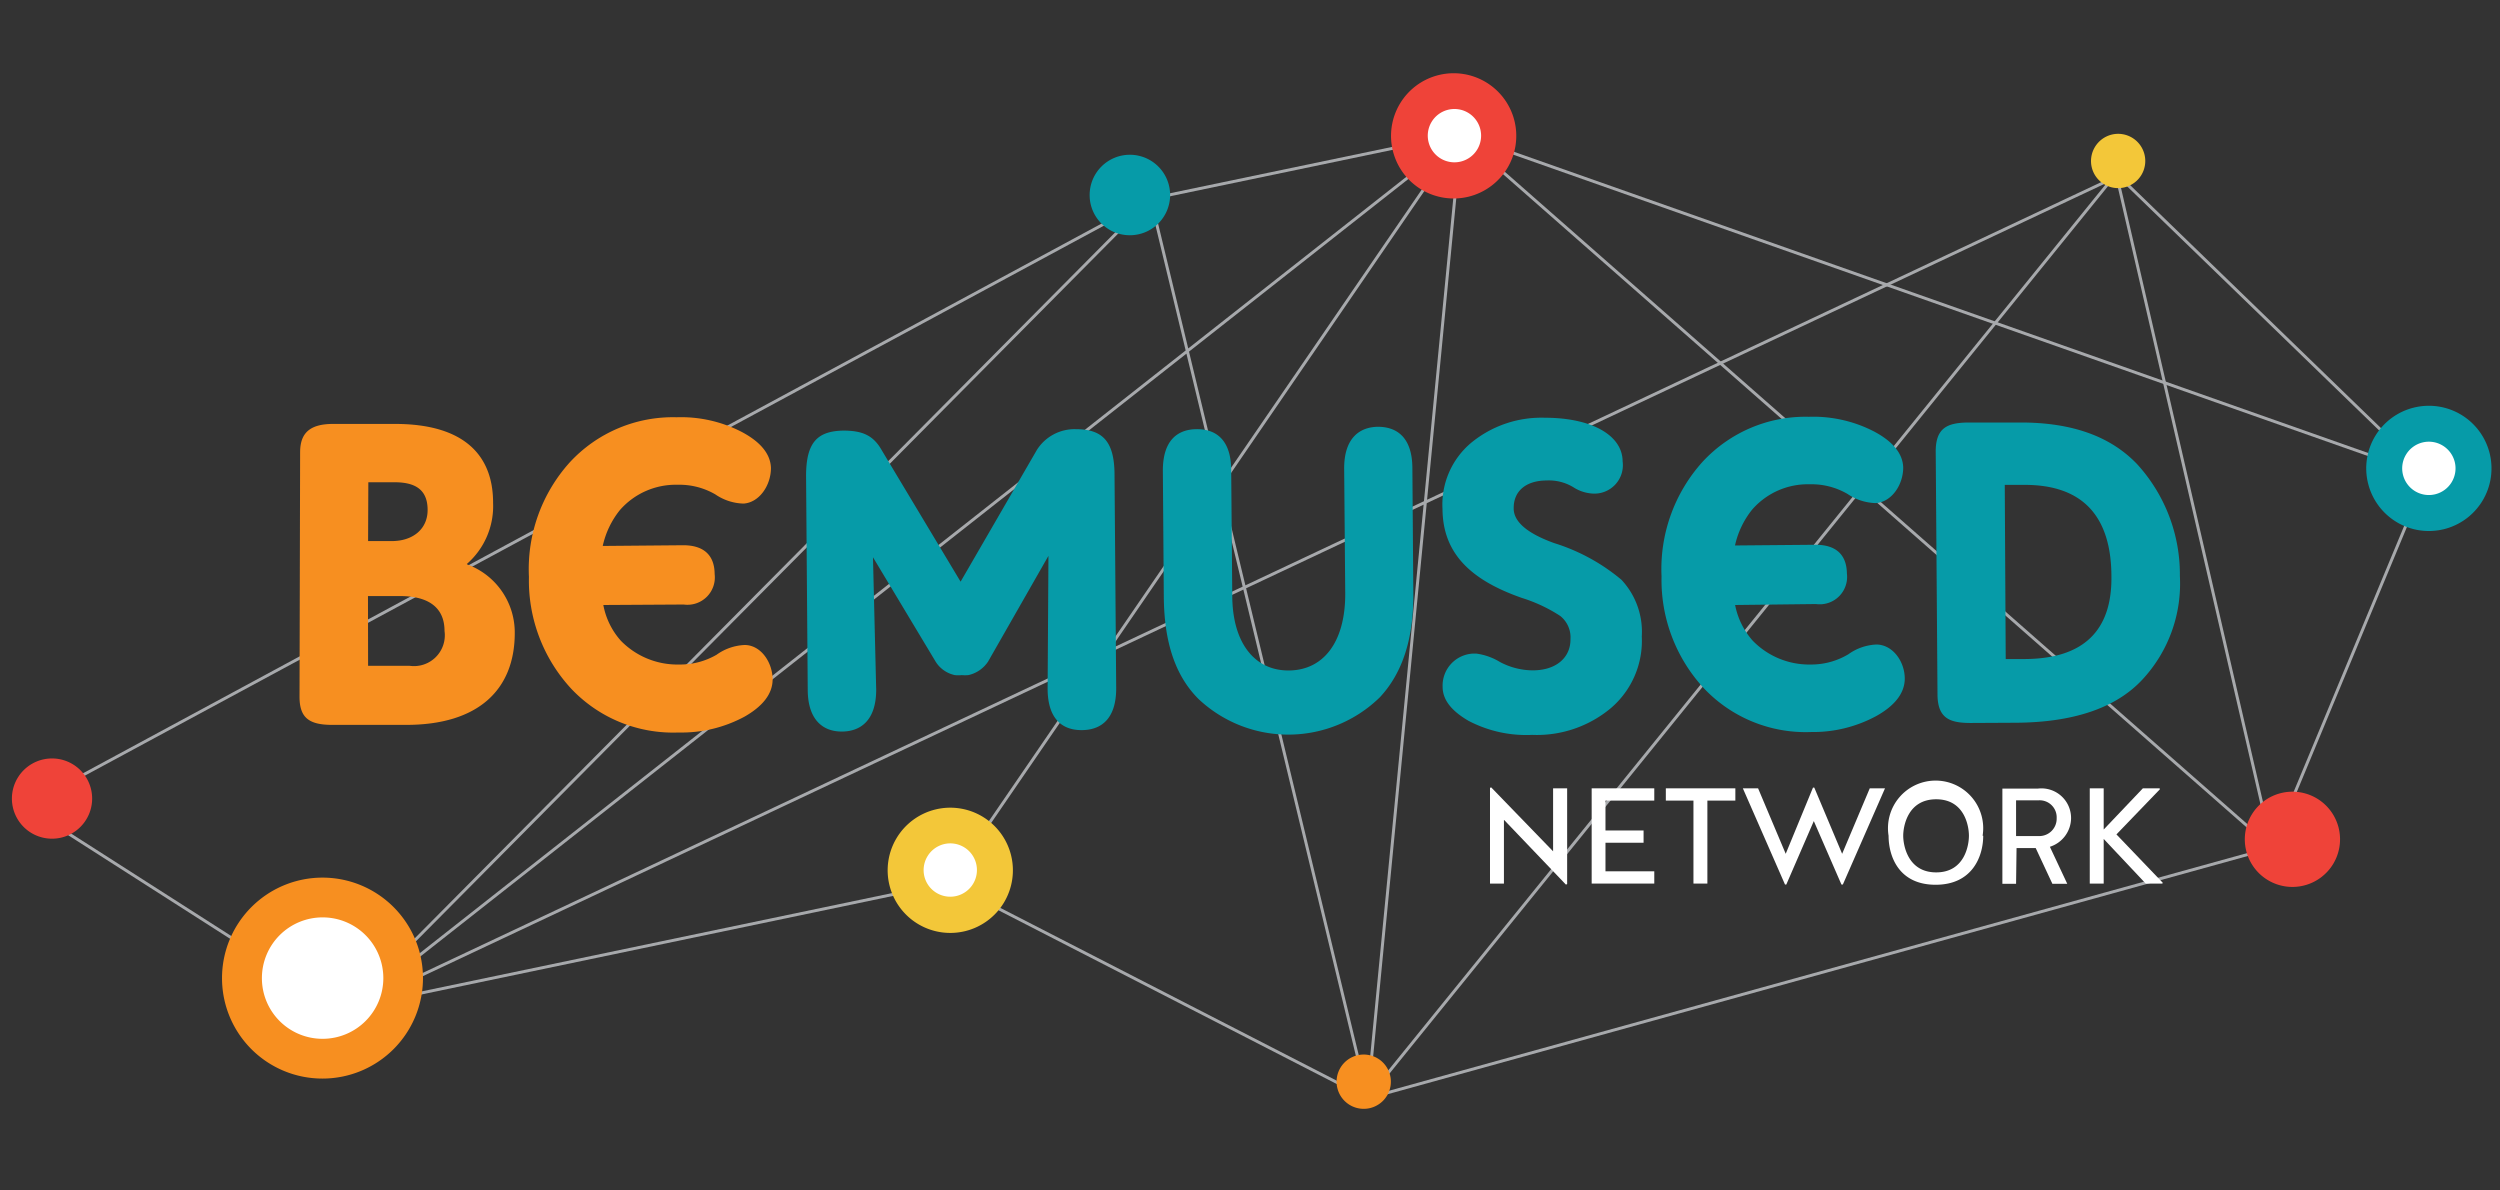 <svg id="Layer_1" data-name="Layer 1" xmlns="http://www.w3.org/2000/svg" viewBox="0 0 210 100"><rect x="0" y="0" width="210" height="100" fill="#333333" stroke="none"/><defs><style>.cls-1{fill:none;stroke:#a7a9ac;stroke-miterlimit:10;stroke-width:0.25px;}.cls-2{fill:#fff;}.cls-3{fill:#f78f20;}.cls-4{fill:#069ba8;}.cls-5{fill:#ef4339;}.cls-6{fill:#f3c739;}</style></defs><title>Artboard 1</title><line class="cls-1" x1="203.87" y1="39.88" x2="177.76" y2="14.59"/><polyline class="cls-1" points="114.88 92.25 79.66 74.16 29.7 84.6"/><line class="cls-1" x1="79.66" y1="74.16" x2="122.59" y2="11.53"/><polyline class="cls-1" points="177.62 14.91 29.7 84.6 122.71 11.41 114.88 92.25 96.65 16.7 28.99 84.89 2.13 67.71 96.65 16.7"/><polyline class="cls-1" points="96.65 16.7 122.63 11.28 190.85 71.21 114.88 92.25"/><polyline class="cls-1" points="114.88 92.25 177.76 14.59 190.85 71.21 203.87 39.88"/><line class="cls-1" x1="122.63" y1="11.28" x2="203.68" y2="39.86"/><polygon class="cls-2" points="130.46 66.22 131.64 66.22 131.64 74.26 131.54 74.31 126.35 68.88 126.33 68.88 126.33 74.22 125.16 74.22 125.16 66.18 125.26 66.14 130.46 71.51 130.46 66.22"/><polygon class="cls-2" points="134.86 70.79 134.86 73.19 138.96 73.19 138.96 74.22 133.7 74.22 133.7 66.22 138.96 66.22 138.96 67.25 134.86 67.25 134.86 69.76 138.06 69.76 138.06 70.79 134.86 70.79"/><polygon class="cls-2" points="142.25 67.25 139.93 67.25 139.93 66.22 145.77 66.22 145.77 67.25 143.42 67.25 143.42 74.22 142.25 74.22 142.25 67.25"/><polygon class="cls-2" points="157.06 66.22 158.34 66.22 154.8 74.3 154.68 74.3 152.36 68.97 150.05 74.3 149.94 74.3 146.4 66.22 147.68 66.22 150 71.72 152.29 66.16 152.4 66.16 154.74 71.72 157.06 66.22"/><path class="cls-2" d="M165.39,70.2c0-.76-.34-3.06-2.75-3.06s-2.77,2.3-2.77,3.06.36,3.08,2.77,3.08,2.75-2.31,2.75-3.08m1.2,0c0,1.72-.9,4.12-4,4.12s-3.95-2.4-3.95-4.12a4,4,0,1,1,7.9,0"/><path class="cls-2" d="M172.76,68.72a1.43,1.43,0,0,0-1.55-1.49h-1.86v3h1.91a1.46,1.46,0,0,0,1.5-1.49m-3.41,5.5H168.2v-8h3a2.49,2.49,0,0,1,2.77,2.5,2.55,2.55,0,0,1-1.78,2.39l1.46,3.11h-1.25l-1.4-3h-1.61Z"/><polygon class="cls-2" points="175.54 74.22 175.54 66.22 176.71 66.22 176.71 69.68 180 66.22 181.41 66.22 181.43 66.3 177.78 70.09 181.67 74.15 181.64 74.22 180.24 74.22 176.71 70.47 176.71 74.22 175.54 74.22"/><path class="cls-3" d="M30.92,45.45h2c1.75,0,3-1,3-2.61s-.91-2.32-2.73-2.33H30.94Zm0,10.48h3.51A2.59,2.59,0,0,0,37.34,53c0-1.93-1.3-2.91-3.66-2.93H30.91Zm8.32-8.52a6.09,6.09,0,0,1,4,5.76c0,4.77-3.07,7.73-9.15,7.72H27.91c-2,0-2.76-.63-2.75-2.41L25.21,38c0-1.56.74-2.39,2.77-2.39h5.2c5.86,0,8.25,2.68,8.24,6.64a6.45,6.45,0,0,1-2.2,5.12"/><path class="cls-4" d="M88.07,46.69,83,55.57a2.68,2.68,0,0,1-1.66,1.14,3.39,3.39,0,0,1-.55,0,2.79,2.79,0,0,1-.58,0,2.52,2.52,0,0,1-1.61-1.12l-5.27-8.78.27,11.12c0,2.48-1.21,3.5-2.85,3.52s-2.88-1-2.9-3.47l-.14-18c0-2.88,1-3.77,3.13-3.81,1.68,0,2.56.45,3.25,1.69l6.6,11L87.1,37.79a3.75,3.75,0,0,1,3.25-1.74c2.15,0,3.25.89,3.27,3.77l.14,18c0,2.47-1.17,3.5-2.89,3.51S88,60.3,88,57.83Z"/><path class="cls-4" d="M115.74,35.85c1.7,0,2.88,1,2.9,3.44L118.72,50c0,3.67-.9,6.52-2.81,8.57a11,11,0,0,1-15.24.14c-2-2-2.87-4.85-2.91-8.52l-.08-10.67c0-2.43,1.14-3.46,2.85-3.47s2.88,1,2.89,3.43L103.51,50c0,4,1.88,6.35,4.77,6.32S113,53.94,113,49.9l-.09-10.57c0-2.44,1.21-3.46,2.84-3.48"/><path class="cls-4" d="M131.92,53.69a2.3,2.3,0,0,0-.86-1.95,12.9,12.9,0,0,0-3.21-1.51c-4.39-1.53-6.65-3.8-6.68-7.47a6.77,6.77,0,0,1,2.39-5.55,9.28,9.28,0,0,1,6.2-2.12c4,0,6.53,1.51,6.54,3.66a2.39,2.39,0,0,1-2.51,2.71,3.33,3.33,0,0,1-1.64-.54,3.94,3.94,0,0,0-2.22-.56c-1.71,0-2.8.86-2.78,2.35q0,1.68,3.4,2.91a16.34,16.34,0,0,1,5.65,3.08,6.39,6.39,0,0,1,1.71,4.76,7.43,7.43,0,0,1-2.57,6,9.69,9.69,0,0,1-6.64,2.27,10.41,10.41,0,0,1-5.36-1.19c-1.42-.83-2.16-1.76-2.16-2.85a2.69,2.69,0,0,1,2.59-2.79H124a5.13,5.13,0,0,1,2,.71,5.93,5.93,0,0,0,2.74.7c2.07,0,3.19-1.15,3.18-2.6"/><path class="cls-4" d="M145.75,50.82a6.33,6.33,0,0,0,1.48,3,6.62,6.62,0,0,0,4.89,2,6.08,6.08,0,0,0,3.14-.86,4.36,4.36,0,0,1,2.36-.82C159,54.15,160,55.58,160,57c0,1.2-.81,2.26-2.38,3.14a11.15,11.15,0,0,1-5.48,1.35,11.76,11.76,0,0,1-9-3.66,13.38,13.38,0,0,1-3.57-9.41,13.45,13.45,0,0,1,3.42-9.6,11.77,11.77,0,0,1,8.95-3.81,11.12,11.12,0,0,1,5.51,1.25c1.57.84,2.38,1.85,2.42,3,0,1.5-1,2.92-2.31,3a4.4,4.4,0,0,1-2.37-.77,6,6,0,0,0-3.17-.81,6.19,6.19,0,0,0-4.85,2.14,7.32,7.32,0,0,0-1.43,3l6.76-.06c1.71,0,2.62.82,2.64,2.42a2.3,2.3,0,0,1-2.6,2.56Z"/><path class="cls-3" d="M50.68,50.82a6.22,6.22,0,0,0,1.47,3,6.64,6.64,0,0,0,4.9,2A6.11,6.11,0,0,0,60.19,55a4.36,4.36,0,0,1,2.36-.82c1.35,0,2.34,1.43,2.35,2.89,0,1.2-.82,2.26-2.38,3.14A11.15,11.15,0,0,1,57,61.53a11.78,11.78,0,0,1-9-3.66,13.38,13.38,0,0,1-3.57-9.41,13.4,13.4,0,0,1,3.41-9.6,11.79,11.79,0,0,1,9-3.81,11.08,11.08,0,0,1,5.5,1.25c1.57.84,2.38,1.85,2.42,3,0,1.5-1,2.92-2.3,3a4.37,4.37,0,0,1-2.37-.77,6,6,0,0,0-3.17-.81,6.23,6.23,0,0,0-4.86,2.14,7.32,7.32,0,0,0-1.43,3l6.76-.06c1.71,0,2.63.82,2.64,2.42a2.3,2.3,0,0,1-2.6,2.56Z"/><path class="cls-4" d="M168.48,55.36H170c5.05,0,7.4-2.42,7.36-6.9,0-5.06-2.38-7.76-7.36-7.73h-1.6Zm-2.94,5.37c-1.75,0-2.77-.38-2.79-2.37l-.15-20.44c0-2,1-2.41,2.74-2.43l4.39,0c4.29,0,7.53,1.14,9.78,3.49a13.73,13.73,0,0,1,3.6,9.41,11.83,11.83,0,0,1-3.24,8.79c-2.2,2.3-5.72,3.5-10.52,3.53Z"/><path class="cls-5" d="M1,67.08a3.37,3.37,0,1,1,3.37,3.37A3.37,3.37,0,0,1,1,67.08Z"/><path class="cls-4" d="M91.53,16.39a3.38,3.38,0,1,1,3.37,3.37A3.37,3.37,0,0,1,91.53,16.39Z"/><path class="cls-5" d="M120.87,6.3A5.26,5.26,0,1,1,117,12.67,5.26,5.26,0,0,1,120.87,6.3Z"/><path class="cls-2" d="M121.6,9.23A2.24,2.24,0,1,1,120,11.94,2.24,2.24,0,0,1,121.6,9.23Z"/><path class="cls-3" d="M18.65,82.16a8.44,8.44,0,1,1,8.44,8.44A8.43,8.43,0,0,1,18.65,82.16Z"/><path class="cls-2" d="M22,82.16a5.1,5.1,0,1,1,5.1,5.1A5.09,5.09,0,0,1,22,82.16Z"/><path class="cls-6" d="M78.56,68a5.26,5.26,0,1,1-3.84,6.38A5.26,5.26,0,0,1,78.56,68Z"/><path class="cls-2" d="M79.28,70.91a2.24,2.24,0,1,1-1.63,2.72A2.25,2.25,0,0,1,79.28,70.91Z"/><path class="cls-5" d="M191.6,66.62a4,4,0,1,1-2.92,4.84A4,4,0,0,1,191.6,66.62Z"/><path class="cls-6" d="M177.37,11.31a2.28,2.28,0,1,1-1.66,2.76A2.29,2.29,0,0,1,177.37,11.31Z"/><path class="cls-3" d="M114,88.65a2.28,2.28,0,1,1-1.66,2.76A2.28,2.28,0,0,1,114,88.65Z"/><path class="cls-4" d="M202.76,34.24a5.26,5.26,0,1,1-3.84,6.37A5.25,5.25,0,0,1,202.76,34.24Z"/><path class="cls-2" d="M203.48,37.17a2.24,2.24,0,1,1-1.63,2.71A2.24,2.24,0,0,1,203.48,37.17Z"/></svg>